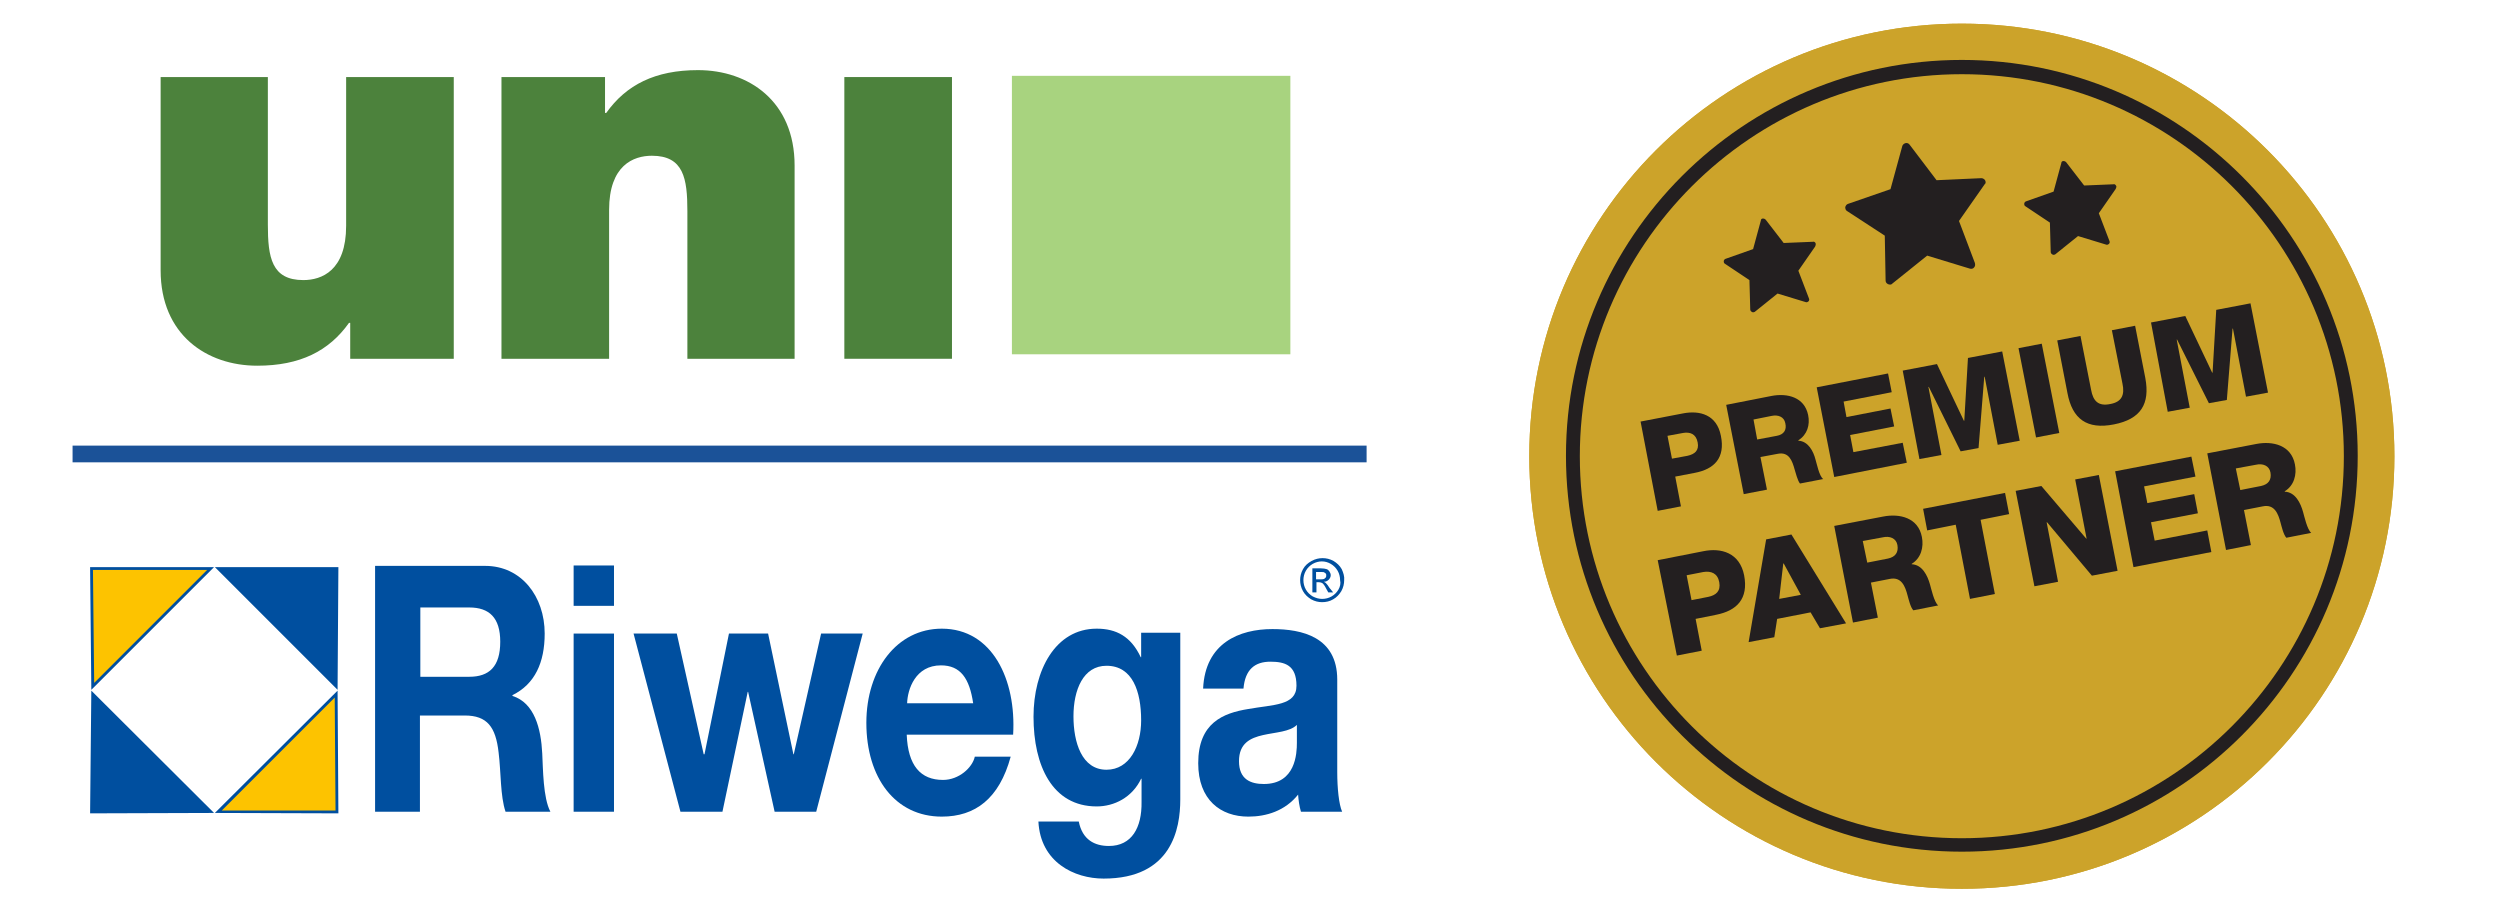 <?xml version="1.0" encoding="utf-8"?>
<!-- Generator: Adobe Illustrator 28.3.0, SVG Export Plug-In . SVG Version: 6.00 Build 0)  -->
<svg version="1.1" xmlns="http://www.w3.org/2000/svg" xmlns:xlink="http://www.w3.org/1999/xlink" x="0px" y="0px"
	 viewBox="0 0 613.2 224.2" style="enable-background:new 0 0 613.2 224.2;" xml:space="preserve">
<style type="text/css">
	.st0{clip-path:url(#SVGID_00000180350833578878911240000002254514432604631697_);}
	.st1{fill:#CCA32A;}
	.st2{fill:#231F20;}
	.st3{clip-path:url(#SVGID_00000106853410388959010010000011223597870990895778_);}
	.st4{clip-path:url(#SVGID_00000164516154368948994580000003695243476395218838_);}
	.st5{clip-path:url(#SVGID_00000145779626266810492870000008903160403743857818_);}
	.st6{clip-path:url(#SVGID_00000062156562778647175000000005994045439052950151_);fill:#4C823C;}
	.st7{fill:#4C823C;}
	.st8{fill:#A8D37F;}
	.st9{fill:#1B5298;}
	.st10{fill:#004F9F;}
	.st11{fill:#FDC300;}
</style>
<g id="Layer_1">
	<g>
	</g>
	<g>
		<g>
			<defs>
				<rect id="SVGID_1_" x="372" y="5.7" width="228.9" height="212.3"/>
			</defs>
			<clipPath id="SVGID_00000176026297529869314800000007730772009329406111_">
				<use xlink:href="#SVGID_1_"  style="overflow:visible;"/>
			</clipPath>
			<g style="clip-path:url(#SVGID_00000176026297529869314800000007730772009329406111_);">
				<path class="st1" d="M481.2,218c58.6,0,106.1-47.5,106.1-106.1c0-58.6-47.5-106.1-106.1-106.1S375.1,53.2,375.1,111.9
					C375.1,170.5,422.6,218,481.2,218"/>
			</g>
			<g style="clip-path:url(#SVGID_00000176026297529869314800000007730772009329406111_);">
				<path class="st2" d="M481.2,208.9c-53.5,0-97.1-43.5-97.1-97.1c0-53.5,43.5-97.1,97.1-97.1c53.5,0,97.1,43.5,97.1,97.1
					C578.3,165.4,534.7,208.9,481.2,208.9z M481.2,18.2c-51.6,0-93.7,42-93.7,93.7s42,93.7,93.7,93.7s93.7-42,93.7-93.7
					S532.9,18.2,481.2,18.2z"/>
			</g>
		</g>
		<g>
			<path class="st2" d="M402.4,103.4l10.4-2c4.1-0.8,8.3,0.3,9.3,5.5c1.1,5.4-1.6,8.2-6.5,9.1l-4.7,0.9l1.4,7.3l-5.7,1.1
				L402.4,103.4z M410.1,112.5l3.8-0.7c1.8-0.4,2.9-1.3,2.5-3.3c-0.4-2.1-1.9-2.6-3.6-2.3l-3.8,0.7L410.1,112.5z"/>
			<path class="st2" d="M423.4,99.3l11.2-2.2c3.8-0.7,8,0.3,8.9,4.7c0.5,2.4-0.2,4.8-2.4,6.2l0,0.1c2.4,0.1,3.7,2.6,4.2,4.6
				c0.3,0.9,0.9,4.1,1.9,4.8l-5.7,1.1c-0.6-0.7-1.1-2.8-1.3-3.4c-0.6-2.2-1.4-4.4-4.1-3.9l-4.3,0.8l1.6,8l-5.7,1.1L423.4,99.3z
				 M431,107.8l4.8-0.9c1.7-0.3,2.5-1.4,2.1-3.1c-0.3-1.6-1.8-2.1-3.3-1.8l-4.5,0.9L431,107.8z"/>
			<path class="st2" d="M445.6,95l17.5-3.4l0.9,4.6l-11.8,2.3l0.7,3.8l10.8-2.1l0.9,4.4l-10.8,2.1l0.8,4.2l12.1-2.3l1,4.9l-17.8,3.5
				L445.6,95z"/>
			<path class="st2" d="M466.7,90.9l8.4-1.6l6.6,13.9l0.1,0l0.9-15.4l8.4-1.6l4.3,21.9l-5.4,1l-3.2-16.7l-0.1,0l-1.4,17.5l-4.4,0.8
				l-7.8-15.8l-0.1,0l3.2,16.7l-5.4,1L466.7,90.9z"/>
			<path class="st2" d="M495.1,85.4l5.7-1.1l4.3,21.9l-5.7,1.1L495.1,85.4z"/>
			<path class="st2" d="M526.2,92.7c1.2,6.4-1.1,10.1-7.7,11.4c-6.6,1.3-10.2-1.3-11.4-7.7l-2.5-12.9l5.7-1.1l2.6,13.2
				c0.5,2.8,1.8,4.1,4.7,3.5c2.8-0.5,3.6-2.2,3-5L518,81l5.7-1.1L526.2,92.7z"/>
			<path class="st2" d="M527.6,79.1l8.4-1.6l6.6,13.9l0.1,0l0.9-15.4l8.4-1.6l4.3,21.9l-5.4,1l-3.2-16.7l-0.1,0l-1.4,17.5l-4.4,0.8
				L534,83.3l-0.1,0l3.2,16.7l-5.4,1L527.6,79.1z"/>
		</g>
		<g>
			<path class="st2" d="M406.6,137.4l11.2-2.2c4.4-0.9,8.9,0.4,10,5.9c1.1,5.8-1.8,8.7-6.9,9.7l-5,1l1.5,7.8l-6.1,1.2L406.6,137.4z
				 M414.9,147.2l4.1-0.8c1.9-0.4,3.1-1.4,2.7-3.6c-0.4-2.2-2-2.8-3.9-2.5l-4.1,0.8L414.9,147.2z"/>
			<path class="st2" d="M433.2,132.3l6.2-1.2l13.4,21.8l-6.4,1.2l-2.3-3.9l-8.2,1.6l-0.7,4.5l-6.3,1.2L433.2,132.3z M436.4,146.9
				l5.3-1l-4.2-7.7l-0.1,0L436.4,146.9z"/>
			<path class="st2" d="M449.9,129l12-2.3c4.1-0.8,8.6,0.3,9.5,5c0.5,2.5-0.2,5.2-2.5,6.6l0,0.1c2.6,0.1,3.9,2.8,4.5,5
				c0.3,1,1,4.3,2,5.1l-6.1,1.2c-0.7-0.7-1.2-2.9-1.4-3.6c-0.6-2.3-1.5-4.7-4.4-4.1l-4.6,0.9l1.7,8.6l-6.1,1.2L449.9,129z M458,138
				l5.1-1c1.8-0.4,2.6-1.5,2.3-3.3c-0.3-1.7-1.9-2.3-3.6-1.9l-4.9,0.9L458,138z"/>
			<path class="st2" d="M492.8,126.1l-7,1.4l3.5,18.2l-6.1,1.2l-3.5-18.2l-7,1.4l-1-5.3l20.1-3.9L492.8,126.1z"/>
			<path class="st2" d="M494.4,120.4l6.3-1.2l11,12.9l0.1,0l-2.8-14.5l5.8-1.1l4.6,23.5l-6.3,1.2l-11-13.1l-0.1,0l2.8,14.6l-5.8,1.1
				L494.4,120.4z"/>
			<path class="st2" d="M518.8,115.6l18.7-3.6l1,4.9l-12.6,2.4l0.8,4.1l11.5-2.2l0.9,4.7l-11.5,2.2l0.9,4.5l12.9-2.5l1,5.3
				l-19.1,3.7L518.8,115.6z"/>
			<path class="st2" d="M541.4,111.2l12-2.3c4.1-0.8,8.6,0.3,9.5,5c0.5,2.5-0.2,5.2-2.5,6.6l0,0.1c2.6,0.1,3.9,2.8,4.5,5
				c0.3,1,1,4.3,2,5.1l-6.1,1.2c-0.7-0.7-1.2-2.9-1.4-3.6c-0.6-2.3-1.5-4.7-4.4-4.1l-4.6,0.9l1.7,8.6l-6.1,1.2L541.4,111.2z
				 M549.5,120.2l5.1-1c1.8-0.4,2.6-1.5,2.3-3.3c-0.3-1.7-1.9-2.3-3.6-1.9l-4.9,0.9L549.5,120.2z"/>
		</g>
		<g>
			<defs>
				<rect id="SVGID_00000063635537111017655020000007912352765799023551_" x="372" y="5.7" width="228.9" height="212.3"/>
			</defs>
			<clipPath id="SVGID_00000075150288682113898120000002442174296500005284_">
				<use xlink:href="#SVGID_00000063635537111017655020000007912352765799023551_"  style="overflow:visible;"/>
			</clipPath>
			<g style="clip-path:url(#SVGID_00000075150288682113898120000002442174296500005284_);">
				<path class="st2" d="M486.9,44.2c-0.2-0.3-0.6-0.5-0.9-0.5l-11,0.5l-6.6-8.7c-0.2-0.3-0.6-0.5-1-0.4c-0.4,0.1-0.7,0.4-0.8,0.7
					l-2.9,10.6L453.3,50c-0.4,0.1-0.6,0.5-0.7,0.8c0,0.4,0.1,0.8,0.5,1l9.2,6l0.2,11c0,0.4,0.2,0.7,0.6,0.9c0.2,0.1,0.4,0.1,0.6,0.1
					c0.2,0,0.3-0.1,0.4-0.2l8.6-6.9l10.5,3.2c0.4,0.1,0.8,0,1-0.3c0.3-0.3,0.3-0.7,0.2-1.1l-3.9-10.3l6.3-9
					C487.1,45,487.1,44.6,486.9,44.2"/>
			</g>
			<g style="clip-path:url(#SVGID_00000075150288682113898120000002442174296500005284_);">
				<path class="st2" d="M445.3,59.6c-0.1-0.2-0.4-0.4-0.6-0.3l-7.2,0.3l-4.4-5.7c-0.2-0.2-0.4-0.3-0.7-0.3c-0.3,0-0.5,0.2-0.5,0.5
					l-1.9,7l-6.8,2.4c-0.2,0.1-0.4,0.3-0.4,0.6c0,0.3,0.1,0.5,0.3,0.6l6,4l0.2,7.2c0,0.3,0.2,0.5,0.4,0.6c0.1,0.1,0.3,0.1,0.4,0.1
					c0.1,0,0.2-0.1,0.3-0.1l5.6-4.5l6.9,2.1c0.2,0.1,0.5,0,0.7-0.2c0.2-0.2,0.2-0.5,0.1-0.7l-2.6-6.8l4.1-5.9
					C445.4,60.1,445.4,59.8,445.3,59.6"/>
			</g>
			<g style="clip-path:url(#SVGID_00000075150288682113898120000002442174296500005284_);">
				<path class="st2" d="M519,45.5c-0.1-0.2-0.4-0.4-0.6-0.3l-7.2,0.3l-4.4-5.7c-0.2-0.2-0.4-0.3-0.7-0.3c-0.3,0-0.5,0.2-0.5,0.5
					l-1.9,7l-6.8,2.4c-0.2,0.1-0.4,0.3-0.4,0.6c0,0.3,0.1,0.5,0.3,0.6l6,4l0.2,7.2c0,0.3,0.2,0.5,0.4,0.6c0.1,0.1,0.3,0.1,0.4,0.1
					c0.1,0,0.2-0.1,0.3-0.1l5.6-4.5l6.9,2.1c0.2,0.1,0.5,0,0.7-0.2c0.2-0.2,0.2-0.5,0.1-0.7l-2.6-6.8l4.1-5.9
					C519.1,46,519.2,45.7,519,45.5"/>
			</g>
		</g>
	</g>
	<g>
		<g>
			<defs>
				<rect id="SVGID_00000139251614935195207100000014456310532474337168_" x="372" y="5.7" width="228.9" height="212.3"/>
			</defs>
			<clipPath id="SVGID_00000104686699631042678240000001825779988268083120_">
				<use xlink:href="#SVGID_00000139251614935195207100000014456310532474337168_"  style="overflow:visible;"/>
			</clipPath>
			<g style="clip-path:url(#SVGID_00000104686699631042678240000001825779988268083120_);">
				<path class="st1" d="M481.2,218c58.6,0,106.1-47.5,106.1-106.1c0-58.6-47.5-106.1-106.1-106.1S375.1,53.2,375.1,111.9
					C375.1,170.5,422.6,218,481.2,218"/>
			</g>
			<g style="clip-path:url(#SVGID_00000104686699631042678240000001825779988268083120_);">
				<path class="st2" d="M481.2,208.9c-53.5,0-97.1-43.5-97.1-97.1c0-53.5,43.5-97.1,97.1-97.1c53.5,0,97.1,43.5,97.1,97.1
					C578.3,165.4,534.7,208.9,481.2,208.9z M481.2,18.2c-51.6,0-93.7,42-93.7,93.7s42,93.7,93.7,93.7s93.7-42,93.7-93.7
					S532.9,18.2,481.2,18.2z"/>
			</g>
		</g>
		<g>
			<path class="st2" d="M402.4,103.4l10.4-2c4.1-0.8,8.3,0.3,9.3,5.5c1.1,5.4-1.6,8.2-6.5,9.1l-4.7,0.9l1.4,7.3l-5.7,1.1
				L402.4,103.4z M410.1,112.5l3.8-0.7c1.8-0.4,2.9-1.3,2.5-3.3c-0.4-2.1-1.9-2.6-3.6-2.3l-3.8,0.7L410.1,112.5z"/>
			<path class="st2" d="M423.4,99.3l11.2-2.2c3.8-0.7,8,0.3,8.9,4.7c0.5,2.4-0.2,4.8-2.4,6.2l0,0.1c2.4,0.1,3.7,2.6,4.2,4.6
				c0.3,0.9,0.9,4.1,1.9,4.8l-5.7,1.1c-0.6-0.7-1.1-2.8-1.3-3.4c-0.6-2.2-1.4-4.4-4.1-3.9l-4.3,0.8l1.6,8l-5.7,1.1L423.4,99.3z
				 M431,107.8l4.8-0.9c1.7-0.3,2.5-1.4,2.1-3.1c-0.3-1.6-1.8-2.1-3.3-1.8l-4.5,0.9L431,107.8z"/>
			<path class="st2" d="M445.6,95l17.5-3.4l0.9,4.6l-11.8,2.3l0.7,3.8l10.8-2.1l0.9,4.4l-10.8,2.1l0.8,4.2l12.1-2.3l1,4.9l-17.8,3.5
				L445.6,95z"/>
			<path class="st2" d="M466.7,90.9l8.4-1.6l6.6,13.9l0.1,0l0.9-15.4l8.4-1.6l4.3,21.9l-5.4,1l-3.2-16.7l-0.1,0l-1.4,17.5l-4.4,0.8
				l-7.8-15.8l-0.1,0l3.2,16.7l-5.4,1L466.7,90.9z"/>
			<path class="st2" d="M495.1,85.4l5.7-1.1l4.3,21.9l-5.7,1.1L495.1,85.4z"/>
			<path class="st2" d="M526.2,92.7c1.2,6.4-1.1,10.1-7.7,11.4c-6.6,1.3-10.2-1.3-11.4-7.7l-2.5-12.9l5.7-1.1l2.6,13.2
				c0.5,2.8,1.8,4.1,4.7,3.5c2.8-0.5,3.6-2.2,3-5L518,81l5.7-1.1L526.2,92.7z"/>
			<path class="st2" d="M527.6,79.1l8.4-1.6l6.6,13.9l0.1,0l0.9-15.4l8.4-1.6l4.3,21.9l-5.4,1l-3.2-16.7l-0.1,0l-1.4,17.5l-4.4,0.8
				L534,83.3l-0.1,0l3.2,16.7l-5.4,1L527.6,79.1z"/>
		</g>
		<g>
			<path class="st2" d="M406.6,137.4l11.2-2.2c4.4-0.9,8.9,0.4,10,5.9c1.1,5.8-1.8,8.7-6.9,9.7l-5,1l1.5,7.8l-6.1,1.2L406.6,137.4z
				 M414.9,147.2l4.1-0.8c1.9-0.4,3.1-1.4,2.7-3.6c-0.4-2.2-2-2.8-3.9-2.5l-4.1,0.8L414.9,147.2z"/>
			<path class="st2" d="M433.2,132.3l6.2-1.2l13.4,21.8l-6.4,1.2l-2.3-3.9l-8.2,1.6l-0.7,4.5l-6.3,1.2L433.2,132.3z M436.4,146.9
				l5.3-1l-4.2-7.7l-0.1,0L436.4,146.9z"/>
			<path class="st2" d="M449.9,129l12-2.3c4.1-0.8,8.6,0.3,9.5,5c0.5,2.5-0.2,5.2-2.5,6.6l0,0.1c2.6,0.1,3.9,2.8,4.5,5
				c0.3,1,1,4.3,2,5.1l-6.1,1.2c-0.7-0.7-1.2-2.9-1.4-3.6c-0.6-2.3-1.5-4.7-4.4-4.1l-4.6,0.9l1.7,8.6l-6.1,1.2L449.9,129z M458,138
				l5.1-1c1.8-0.4,2.6-1.5,2.3-3.3c-0.3-1.7-1.9-2.3-3.6-1.9l-4.9,0.9L458,138z"/>
			<path class="st2" d="M492.8,126.1l-7,1.4l3.5,18.2l-6.1,1.2l-3.5-18.2l-7,1.4l-1-5.3l20.1-3.9L492.8,126.1z"/>
			<path class="st2" d="M494.4,120.4l6.3-1.2l11,12.9l0.1,0l-2.8-14.5l5.8-1.1l4.6,23.5l-6.3,1.2l-11-13.1l-0.1,0l2.8,14.6l-5.8,1.1
				L494.4,120.4z"/>
			<path class="st2" d="M518.8,115.6l18.7-3.6l1,4.9l-12.6,2.4l0.8,4.1l11.5-2.2l0.9,4.7l-11.5,2.2l0.9,4.5l12.9-2.5l1,5.3
				l-19.1,3.7L518.8,115.6z"/>
			<path class="st2" d="M541.4,111.2l12-2.3c4.1-0.8,8.6,0.3,9.5,5c0.5,2.5-0.2,5.2-2.5,6.6l0,0.1c2.6,0.1,3.9,2.8,4.5,5
				c0.3,1,1,4.3,2,5.1l-6.1,1.2c-0.7-0.7-1.2-2.9-1.4-3.6c-0.6-2.3-1.5-4.7-4.4-4.1l-4.6,0.9l1.7,8.6l-6.1,1.2L541.4,111.2z
				 M549.5,120.2l5.1-1c1.8-0.4,2.6-1.5,2.3-3.3c-0.3-1.7-1.9-2.3-3.6-1.9l-4.9,0.9L549.5,120.2z"/>
		</g>
		<g>
			<defs>
				<rect id="SVGID_00000103245552143673529150000001697488969203579308_" x="372" y="5.7" width="228.9" height="212.3"/>
			</defs>
			<clipPath id="SVGID_00000160153122081325720870000007512068677840191109_">
				<use xlink:href="#SVGID_00000103245552143673529150000001697488969203579308_"  style="overflow:visible;"/>
			</clipPath>
			<g style="clip-path:url(#SVGID_00000160153122081325720870000007512068677840191109_);">
				<path class="st2" d="M486.9,44.2c-0.2-0.3-0.6-0.5-0.9-0.5l-11,0.5l-6.6-8.7c-0.2-0.3-0.6-0.5-1-0.4c-0.4,0.1-0.7,0.4-0.8,0.7
					l-2.9,10.6L453.3,50c-0.4,0.1-0.6,0.5-0.7,0.8c0,0.4,0.1,0.8,0.5,1l9.2,6l0.2,11c0,0.4,0.2,0.7,0.6,0.9c0.2,0.1,0.4,0.1,0.6,0.1
					c0.2,0,0.3-0.1,0.4-0.2l8.6-6.9l10.5,3.2c0.4,0.1,0.8,0,1-0.3c0.3-0.3,0.3-0.7,0.2-1.1l-3.9-10.3l6.3-9
					C487.1,45,487.1,44.6,486.9,44.2"/>
			</g>
			<g style="clip-path:url(#SVGID_00000160153122081325720870000007512068677840191109_);">
				<path class="st2" d="M445.3,59.6c-0.1-0.2-0.4-0.4-0.6-0.3l-7.2,0.3l-4.4-5.7c-0.2-0.2-0.4-0.3-0.7-0.3c-0.3,0-0.5,0.2-0.5,0.5
					l-1.9,7l-6.8,2.4c-0.2,0.1-0.4,0.3-0.4,0.6c0,0.3,0.1,0.5,0.3,0.6l6,4l0.2,7.2c0,0.3,0.2,0.5,0.4,0.6c0.1,0.1,0.3,0.1,0.4,0.1
					c0.1,0,0.2-0.1,0.3-0.1l5.6-4.5l6.9,2.1c0.2,0.1,0.5,0,0.7-0.2c0.2-0.2,0.2-0.5,0.1-0.7l-2.6-6.8l4.1-5.9
					C445.4,60.1,445.4,59.8,445.3,59.6"/>
			</g>
			<g style="clip-path:url(#SVGID_00000160153122081325720870000007512068677840191109_);">
				<path class="st2" d="M519,45.5c-0.1-0.2-0.4-0.4-0.6-0.3l-7.2,0.3l-4.4-5.7c-0.2-0.2-0.4-0.3-0.7-0.3c-0.3,0-0.5,0.2-0.5,0.5
					l-1.9,7l-6.8,2.4c-0.2,0.1-0.4,0.3-0.4,0.6c0,0.3,0.1,0.5,0.3,0.6l6,4l0.2,7.2c0,0.3,0.2,0.5,0.4,0.6c0.1,0.1,0.3,0.1,0.4,0.1
					c0.1,0,0.2-0.1,0.3-0.1l5.6-4.5l6.9,2.1c0.2,0.1,0.5,0,0.7-0.2c0.2-0.2,0.2-0.5,0.1-0.7l-2.6-6.8l4.1-5.9
					C519.1,46,519.2,45.7,519,45.5"/>
			</g>
		</g>
	</g>
	<g>
		<defs>
			<rect id="SVGID_00000027572739913447174060000013417136390085744044_" x="5.3" y="17.2" width="342.9" height="193.4"/>
		</defs>
		<clipPath id="SVGID_00000035526724688222118250000011712957226540812928_">
			<use xlink:href="#SVGID_00000027572739913447174060000013417136390085744044_"  style="overflow:visible;"/>
		</clipPath>
		<path style="clip-path:url(#SVGID_00000035526724688222118250000011712957226540812928_);fill:#4C823C;" d="M111.3,88H85.9v-8.8
			h-0.3c-4.9,6.9-12,10.5-22.5,10.5c-12.4,0-23.7-7.6-23.7-23.4V18.9h26.3v36.2c0,8,0.9,13.6,8.7,13.6c4.5,0,10.5-2.3,10.5-13.3
			V18.9h26.4V88z"/>
		<path style="clip-path:url(#SVGID_00000035526724688222118250000011712957226540812928_);fill:#4C823C;" d="M123,18.9h25.4v8.8
			h0.3c4.9-6.9,12-10.5,22.5-10.5c12.4,0,23.7,7.6,23.7,23.4V88h-26.3V51.8c0-8-0.9-13.6-8.7-13.6c-4.5,0-10.5,2.3-10.5,13.3V88H123
			V18.9z"/>
	</g>
	<rect x="207.1" y="18.9" class="st7" width="26.4" height="69.1"/>
	<rect x="248.2" y="18.6" class="st8" width="68.3" height="68.3"/>
	<g>
		<rect x="17.8" y="109.3" class="st9" width="317.4" height="4.1"/>
	</g>
</g>
<g id="Isolation_Mode">
	<g>
		<polygon class="st10" points="211.6,155.4 201.4,155.4 194.7,185 194.6,185 188.4,155.4 178.8,155.4 172.8,185 172.6,185 
			166,155.4 155.4,155.4 166.9,199.1 177.2,199.1 183.4,169.7 183.5,169.7 190,199.1 200.2,199.1 		"/>
		<polygon class="st10" points="52.7,139.1 82.8,169.2 83,139.1 		"/>
		<polygon class="st10" points="52.7,199.4 83,199.5 82.8,169.4 		"/>
		<polygon class="st10" points="52.5,199.4 22.4,169.4 22.1,199.5 		"/>
		<polygon class="st10" points="52.5,139.1 22.1,139.1 22.4,169.2 		"/>
		<polygon class="st11" points="50.8,139.8 23.1,167.5 22.8,139.8 		"/>
		<polygon class="st11" points="54.4,198.8 82.1,171.1 82.3,198.8 		"/>
		<g>
			<path class="st10" d="M133,184.8c-0.3-6.1-1.9-12.4-7.3-14.1v-0.2c5.5-2.7,7.9-8,7.9-15.1c0-9.1-5.7-16.6-14.6-16.6h-27v60.3h11
				v-23.6h11c5.5,0,7.6,2.8,8.3,9.1c0.6,4.8,0.4,10.7,1.7,14.5h11C133.2,195.7,133.2,188.6,133,184.8 M115.1,166h-12v-17h12
				c4.9,0,7.6,2.5,7.6,8.4C122.7,163.5,120,166,115.1,166"/>
			<path class="st10" d="M279.9,155.4v5.8h-0.1c-2.4-5.1-6-7-10.8-7c-10.2,0-15.5,10.3-15.5,21.6c0,12,4.6,22,15.5,22
				c4.3,0,8.7-2.2,10.9-6.8h0.1v5.7c0.1,6.3-2.4,10.8-8,10.8c-3.5,0-6.5-1.5-7.4-6h-9.9c0.5,10,8.8,14,16,14
				c16.7,0,18.8-12.2,18.8-19.4v-40.9H279.9z M271.4,188.8c-6.1,0-8.1-6.8-8.1-13.1c0-6.5,2.4-12.4,8.1-12.4c6.4,0,8.5,6.3,8.5,13.4
				C279.9,182.9,277.1,188.8,271.4,188.8"/>
			<path class="st10" d="M231,154.2c-11,0-18.5,10-18.5,23.1c0,13.5,7.1,23,18.5,23c8.2,0,14.1-4.4,16.9-14.7h-8.8
				c-0.6,2.7-3.9,5.7-7.8,5.7c-5.5,0-8.6-3.5-8.9-11.1h26.1C249.3,166.7,243.4,154.2,231,154.2 M222.5,172.5c0.1-3.4,2-9.3,8.3-9.3
				c4.8,0,7,3.2,7.9,9.3H222.5z"/>
			<path class="st10" d="M328,189.4v-22.7c0-10.5-8.7-12.4-15.9-12.4c-8.1,0-16.5,3.4-17,14.6h9.9c0.4-4.7,2.8-6.6,6.6-6.6
				c3.5,0,6.4,0.8,6.4,5.9c0,4.9-5.7,4.6-11.8,5.7c-6.2,1-12.3,3.4-12.3,13.3c0,9,5.5,13.1,12.3,13.1c4.4,0,9-1.4,12.2-5.4
				c0.1,1.4,0.3,2.9,0.7,4.2h10.1C328.4,197.3,328,193.3,328,189.4 M318.1,182.2c0,2.6-0.3,10.1-8.1,10.1c-3.2,0-6.1-1.1-6.1-5.6
				c0-4.4,2.8-5.7,5.9-6.4c3.1-0.7,6.6-0.8,8.3-2.5V182.2z"/>
			<rect x="140.7" y="155.4" class="st10" width="9.9" height="43.7"/>
			<rect x="140.7" y="138.7" class="st10" width="9.9" height="9.9"/>
			<path class="st10" d="M329.1,139.6c-0.5-0.9-1.2-1.5-2-2c-0.9-0.5-1.8-0.7-2.7-0.7c-0.9,0-1.8,0.2-2.7,0.7
				c-0.9,0.5-1.6,1.1-2.1,2c-0.5,0.9-0.7,1.8-0.7,2.7c0,0.9,0.2,1.8,0.7,2.7c0.5,0.9,1.2,1.5,2,2c0.9,0.5,1.8,0.7,2.7,0.7
				c0.9,0,1.9-0.2,2.7-0.7c0.9-0.5,1.5-1.2,2-2c0.5-0.9,0.7-1.8,0.7-2.7C329.8,141.4,329.5,140.5,329.1,139.6 M328.3,144.6
				c-0.4,0.7-1,1.3-1.7,1.7c-0.7,0.4-1.5,0.6-2.3,0.6c-0.8,0-1.5-0.2-2.3-0.6c-0.7-0.4-1.3-1-1.7-1.7c-0.4-0.7-0.6-1.5-0.6-2.3
				c0-0.8,0.2-1.6,0.6-2.3c0.4-0.7,1-1.3,1.7-1.7c0.7-0.4,1.5-0.6,2.2-0.6c0.8,0,1.5,0.2,2.2,0.6c0.7,0.4,1.3,1,1.7,1.7
				c0.4,0.7,0.6,1.5,0.6,2.3C328.9,143.1,328.7,143.9,328.3,144.6"/>
			<path class="st10" d="M326.1,144.2c-0.3-0.5-0.6-0.9-0.9-1.2c-0.1-0.1-0.3-0.2-0.5-0.3c0.5,0,0.9-0.2,1.2-0.5
				c0.3-0.3,0.5-0.7,0.5-1.1c0-0.3-0.1-0.6-0.3-0.9c-0.2-0.3-0.4-0.5-0.7-0.6c-0.3-0.1-0.8-0.2-1.5-0.2h-2v5.9h1v-2.5h0.6
				c0.3,0,0.6,0.1,0.8,0.2c0.3,0.2,0.6,0.6,1,1.4l0.5,0.9h1.2L326.1,144.2z M324,142.1h-1.2v-1.8h1.1c0.5,0,0.8,0,0.9,0.1
				c0.2,0.1,0.3,0.2,0.4,0.3c0.1,0.1,0.1,0.3,0.1,0.5c0,0.3-0.1,0.5-0.3,0.6C324.9,142,324.6,142.1,324,142.1"/>
		</g>
	</g>
</g>
</svg>
